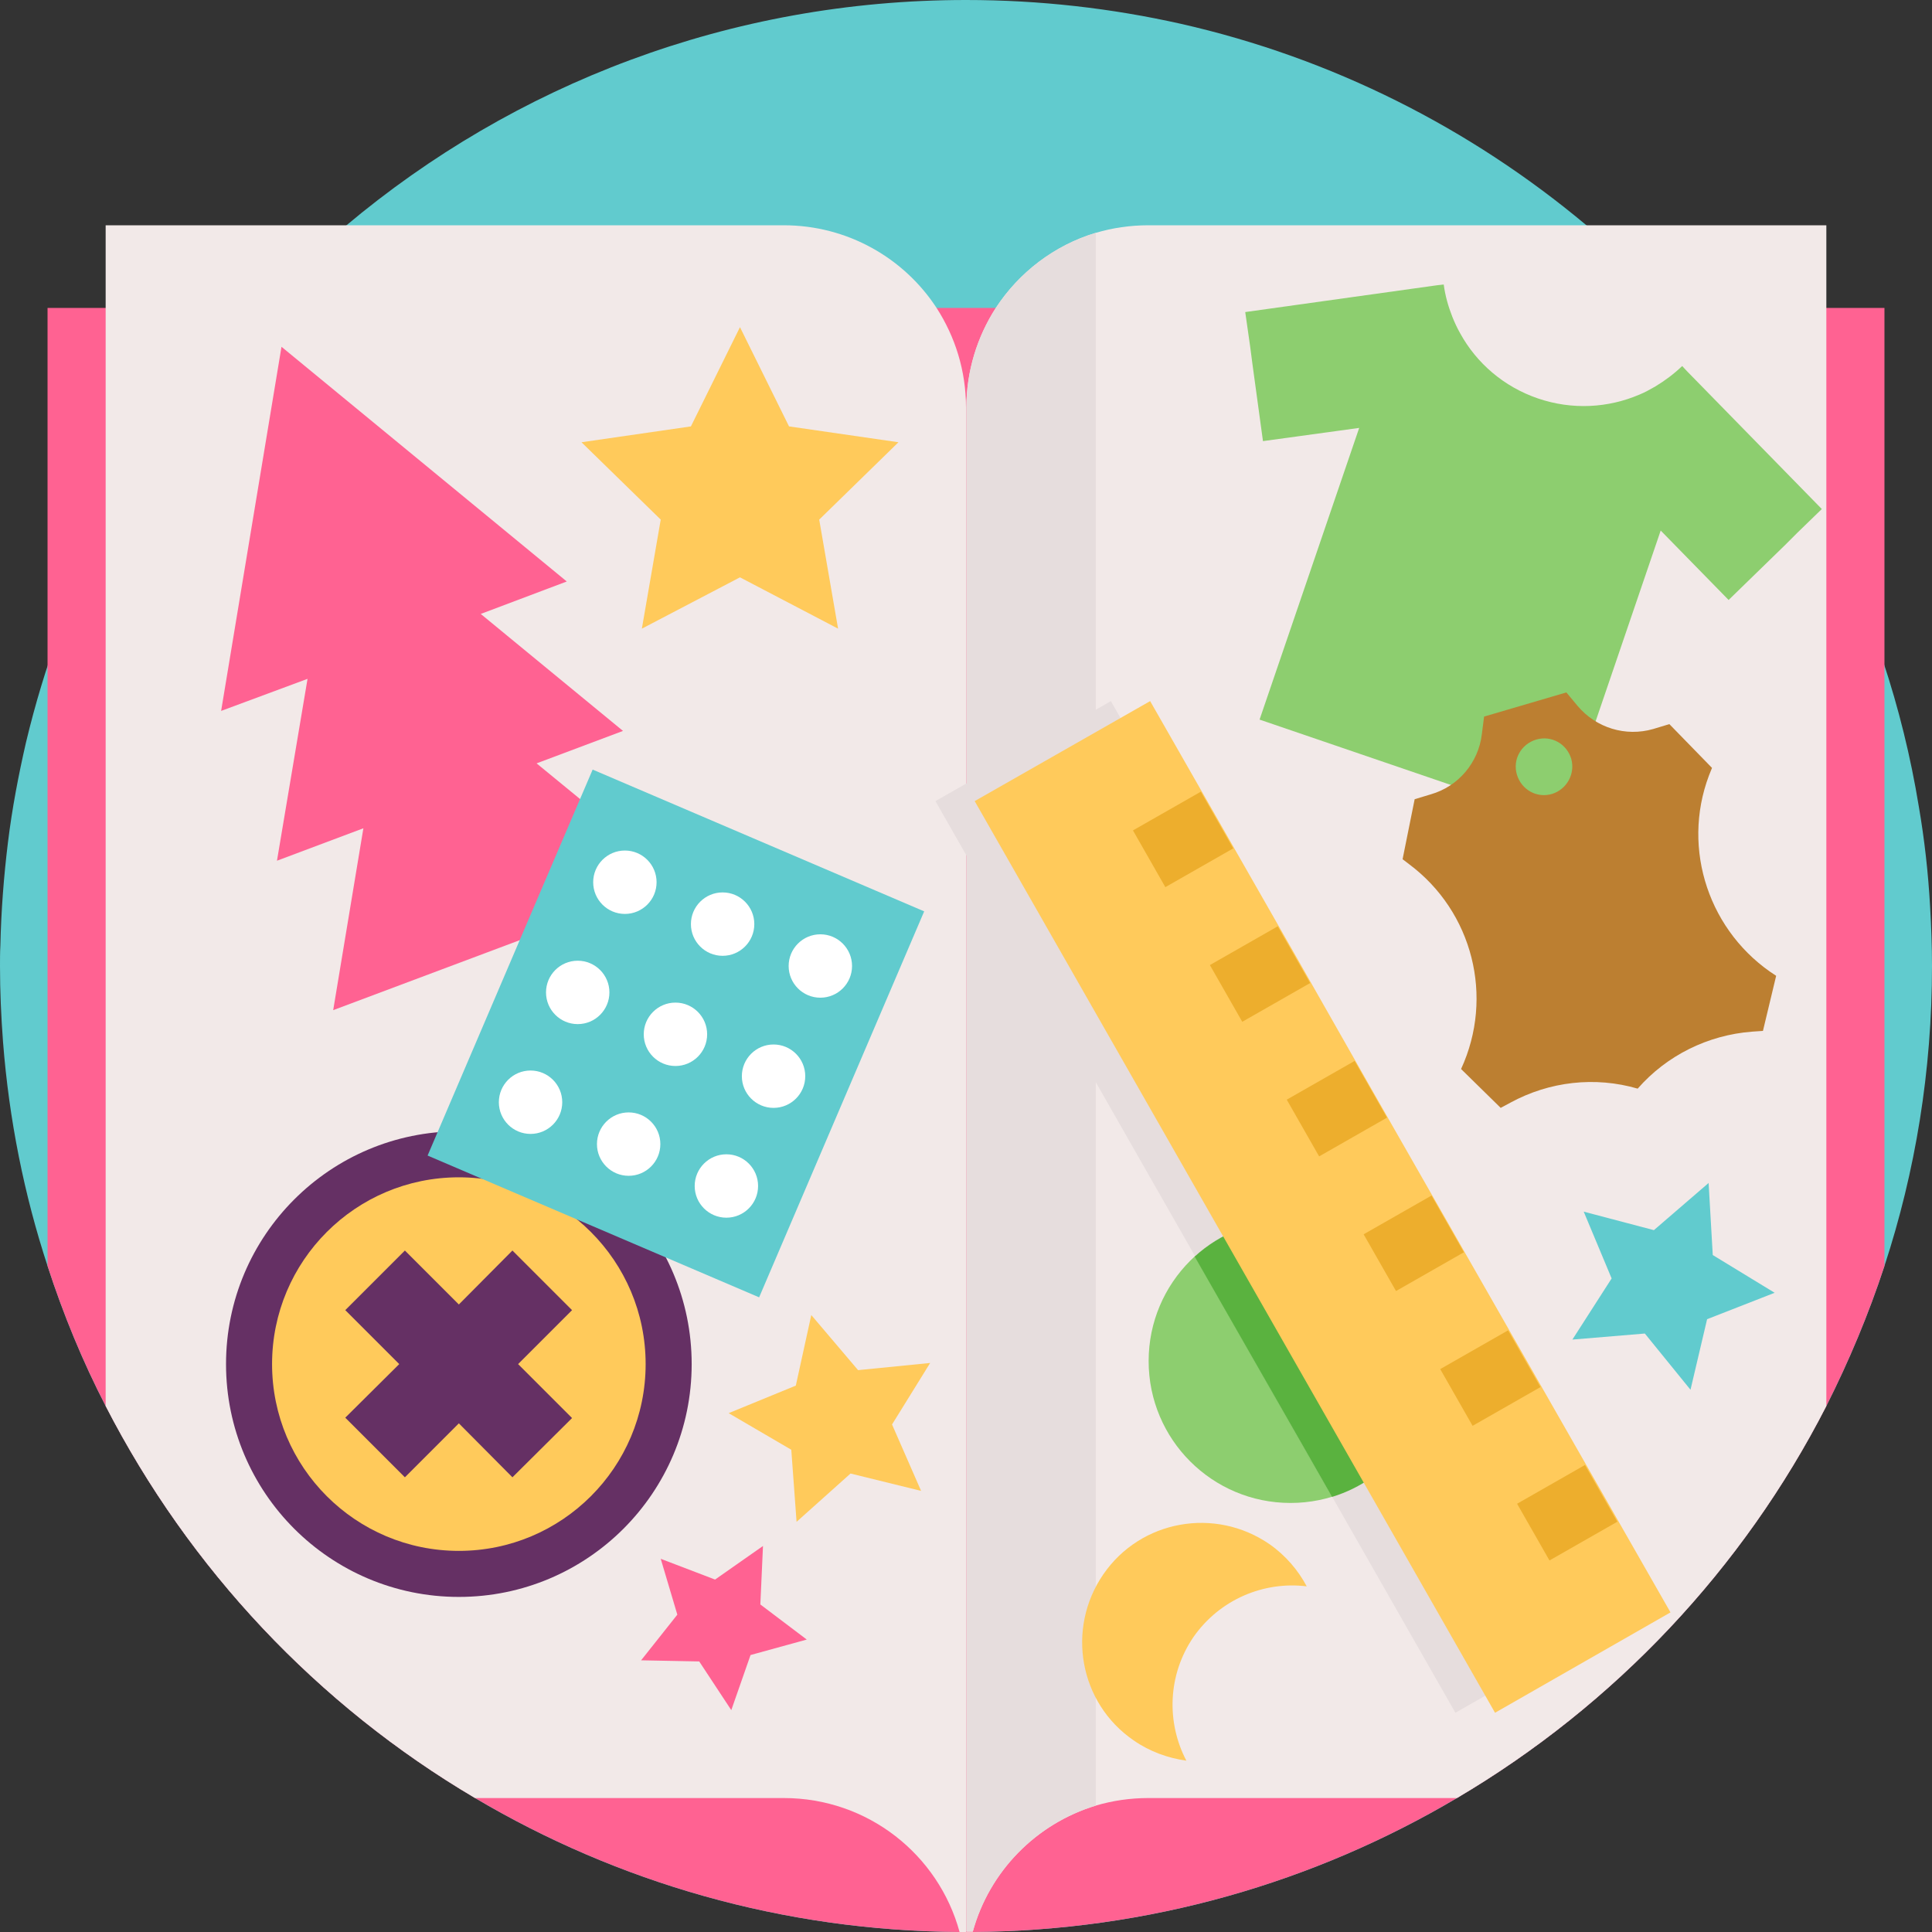 <?xml version="1.0" encoding="UTF-8"?> <!-- Generator: Adobe Illustrator 19.0.0, SVG Export Plug-In . SVG Version: 6.00 Build 0) --> <svg xmlns="http://www.w3.org/2000/svg" xmlns:xlink="http://www.w3.org/1999/xlink" version="1.1" id="Capa_1" x="0px" y="0px" viewBox="0 0 512 512" style="enable-background:new 0 0 512 512;" xml:space="preserve"><rect x="0" y="0" width="512" height="512" fill="#333333" stroke="none"/> <path style="fill:#61CBCE;" d="M512,256c0,27.8-4.4,54.5-12.6,79.5c-4.2,12.8-9.4,25.2-15.4,37.1c-22.1,43.2-56.2,79.3-97.9,103.9 c-37.7,22.3-81.5,35.2-128.4,35.5c-0.6,0-1.2,0-1.7,0c-0.6,0-1.2,0-1.7,0c-46.9-0.3-90.7-13.2-128.4-35.5 C84.2,451.9,50.2,415.8,28,372.6c-6.1-11.8-11.2-24.2-15.4-37.1c-6.2-18.9-10.2-38.8-11.8-59.4C0.3,269.5,0,262.7,0,256 c0-1.8,0-3.6,0.1-5.4c0.2-9.2,0.9-18.3,2-27.3s2.8-17.9,4.8-26.6c4.8-20.1,11.9-39.3,21.1-57.2c15.7-30.7,37.5-57.8,63.7-79.7 C136.2,22.4,193.5,0,256,0c19.6,0,38.6,2.2,56.9,6.3l0,0c40.2,9.1,76.8,27.7,107.4,53.3c7.7,6.5,15,13.4,21.9,20.7 c16.6,17.5,30.7,37.4,41.8,59.1c11.8,23,20.2,48,24.5,74.3c1.5,8.7,2.5,17.6,3,26.6C511.8,245.5,512,250.7,512,256z"></path> <path style="fill:#FF6292;" d="M499.4,81.6v253.9c-4.2,12.8-9.4,25.2-15.4,37.1c-22.1,43.2-56.2,79.3-97.9,103.9 c-37.7,22.3-81.5,35.2-128.4,35.5c-0.6,0-1.2,0-1.7,0c-0.6,0-1.2,0-1.7,0c-46.9-0.3-90.7-13.2-128.4-35.5 C84.2,451.9,50.2,415.8,28,372.6c-6.1-11.8-11.2-24.2-15.4-37.1V81.6H499.4z"></path> <g> <path style="fill:#F2E9E8;" d="M256,108v404c-0.6,0-1.2,0-1.7,0c-5.6-20.5-24.3-35.5-46.6-35.5h-81.8 C84.2,451.9,50.2,415.8,28,372.6V59.7h179.7c16.9,0,31.9,8.7,40.5,21.9C253.1,89.2,256,98.2,256,108z"></path> <path style="fill:#F2E9E8;" d="M484,59.7v312.9c-22.1,43.2-56.2,79.3-97.9,103.9h-81.8c-4.8,0-9.5,0.7-13.9,2 c-15.8,4.8-28.2,17.4-32.6,33.4c-0.6,0-1.2,0-1.7,0V108c0-9.7,2.9-18.8,7.8-26.4c6.2-9.4,15.5-16.6,26.5-19.9c4.4-1.3,9.1-2,13.9-2 L484,59.7L484,59.7z"></path> </g> <path style="fill:#E6DDDD;" d="M290.4,61.7v416.8c-15.8,4.8-28.2,17.4-32.6,33.4c-0.6,0-1.2,0-1.7,0V108c0-9.7,2.9-18.8,7.8-26.4 C270,72.2,279.4,65,290.4,61.7z"></path> <polygon style="fill:#FF6292;" points="127.4,162.7 150.2,154.1 74.6,91.9 58.6,188.4 81.5,179.9 73.4,228.1 96.3,219.5 88.3,267.7 180,233.3 142.2,202.3 165.1,193.7 "></polygon> <circle style="fill:#653064;" cx="121.6" cy="361.5" r="61.7"></circle> <g> <circle style="fill:#FFCA5B;" cx="121.6" cy="361.5" r="49.5"></circle> <path style="fill:#FFCA5B;" d="M316.3,433.8c7-10,18.7-14.8,30-13.4c-2.3-4.3-5.6-8.2-9.9-11.2c-14.4-9.9-34.1-6.4-44,8 s-6.4,34.1,8,44c4.3,3,9.1,4.7,14,5.4C309.1,456.5,309.4,443.9,316.3,433.8z"></path> </g> <circle style="fill:#8DCE6F;" cx="342" cy="360.7" r="37.6"></circle> <rect x="131.277" y="218.397" transform="matrix(0.919 0.393 -0.393 0.919 122.246 -48.351)" style="fill:#61CBCE;" width="95.603" height="111.303"></rect> <g> <circle style="fill:#FFFFFF;" cx="165.6" cy="233.8" r="8.4"></circle> <circle style="fill:#FFFFFF;" cx="217.4" cy="256" r="8.4"></circle> <circle style="fill:#FFFFFF;" cx="191.5" cy="244.9" r="8.4"></circle> <circle style="fill:#FFFFFF;" cx="153.1" cy="263" r="8.4"></circle> <circle style="fill:#FFFFFF;" cx="205" cy="285.2" r="8.4"></circle> <circle style="fill:#FFFFFF;" cx="179" cy="274.1" r="8.4"></circle> <circle style="fill:#FFFFFF;" cx="140.6" cy="292.1" r="8.4"></circle> <circle style="fill:#FFFFFF;" cx="192.5" cy="314.3" r="8.4"></circle> <circle style="fill:#FFFFFF;" cx="166.6" cy="303.2" r="8.4"></circle> </g> <polygon style="fill:#653064;" points="151.6,375.8 137.3,361.5 151.6,347.2 135.8,331.4 121.6,345.7 107.3,331.4 91.5,347.2 105.8,361.5 91.5,375.7 107.3,391.5 121.6,377.2 135.8,391.5 "></polygon> <g> <polygon style="fill:#FFCA5B;" points="196.1,86.7 209.1,113 238.1,117.2 217.1,137.7 222.1,166.6 196.1,153 170.1,166.6 175.1,137.7 154.1,117.2 183.1,113 "></polygon> <polygon style="fill:#FFCA5B;" points="215,348.5 227.4,363.1 246.5,361.2 236.4,377.5 244.1,395.1 225.4,390.5 211.1,403.3 209.7,384.2 193.1,374.5 210.9,367.2 "></polygon> </g> <polygon style="fill:#61CBCE;" points="419.7,321.1 438.3,326 452.8,313.5 453.9,332.6 470.3,342.6 452.4,349.6 448,368.3 435.9,353.4 416.7,355 427.1,338.8 "></polygon> <polygon style="fill:#FF6292;" points="202.2,409.7 201.5,425.2 213.8,434.5 198.9,438.6 193.8,453.2 185.3,440.3 169.9,440 179.5,427.9 175.1,413.1 189.5,418.6 "></polygon> <path style="fill:#8DCE6F;" d="M482.8,134.9l-6.6,6.4l-3.3,3.3L458.1,159l-18-18.4L413.7,218l-79.9-27.3l26.4-77.3l-25.5,3.5 l-2.8-20.5l-0.6-4.6l-1.3-9.1l50.8-7.1l1.8-0.2c0.4,3,1.2,5.8,2.3,8.6c0.6,1.5,1.3,3,2.1,4.4c4.3,7.8,11.5,14.1,20.6,17.2 c9.1,3.1,18.6,2.5,26.8-1c1.5-0.6,2.9-1.4,4.3-2.2c2.5-1.5,4.9-3.3,7.1-5.4l1.2,1.3L482.8,134.9z"></path> <path style="fill:#BC7F31;" d="M470.7,258.6c-17.7-11.3-25.2-33.5-17.8-53.1l0.8-2l-11.3-11.6l-4.3,1.3c-7.3,2.1-15.1-0.3-20-6.1 l-3-3.6l-10.9,3.2l-10.9,3.2l-0.6,4.7c-0.9,7.5-6.2,13.8-13.5,15.9l-4.3,1.3l-3.2,15.9l1.7,1.3c16.9,12.6,22.6,35.2,13.8,54.3l0,0 l10.5,10.3l2.6-1.4c10.3-5.6,22.4-7,33.7-3.7l0,0l0,0c7.7-8.8,18.6-14.2,30.3-15.1l2.9-0.2L470.7,258.6L470.7,258.6z M411.3,210.4 c-4,1.2-8.1-1.1-9.3-5.1c-1.2-4,1.1-8.1,5.1-9.3s8.1,1.1,9.3,5.1C417.5,205.1,415.2,209.2,411.3,210.4z"></path> <polygon style="fill:#E6DDDD;" points="432.2,427.3 385.7,453.9 353,396.6 345.3,383.1 316.7,332.9 247.9,212.3 294.4,185.8 312.3,217.3 353.1,288.7 373.5,324.4 391.8,356.6 393.8,360.1 414.2,395.8 "></polygon> <path style="fill:#5AB23F;" d="M379.6,360.7c0,16.9-11.2,31.3-26.6,36l-7.7-13.5L316.6,333c6.7-6.1,15.6-9.8,25.4-9.8 C362.8,323.1,379.6,339.9,379.6,360.7z"></path> <polygon style="fill:#FFCA5B;" points="404.3,360.1 424.7,395.8 442.7,427.3 396.2,453.9 355.8,383.1 258.3,212.3 304.8,185.8 322.8,217.3 343.2,253 363.5,288.7 383.9,324.4 402.3,356.6 "></polygon> <g> <rect x="405.31" y="392.315" transform="matrix(-0.869 0.496 -0.496 -0.869 975.416 543.16)" style="fill:#EDAE2D;" width="20.7" height="17.3"></rect> <rect x="344.205" y="285.196" transform="matrix(-0.869 0.496 -0.496 -0.869 808.144 373.298)" style="fill:#EDAE2D;" width="20.7" height="17.3"></rect> <rect x="364.599" y="320.889" transform="matrix(-0.869 0.496 -0.496 -0.869 863.943 429.881)" style="fill:#EDAE2D;" width="20.7" height="17.3"></rect> <rect x="384.916" y="356.622" transform="matrix(-0.869 0.496 -0.496 -0.869 919.618 486.577)" style="fill:#EDAE2D;" width="20.7" height="17.3"></rect> <rect x="303.407" y="213.82" transform="matrix(-0.869 0.496 -0.496 -0.869 696.532 260.155)" style="fill:#EDAE2D;" width="20.7" height="17.3"></rect> <rect x="323.811" y="249.513" transform="matrix(-0.869 0.496 -0.496 -0.869 752.35 316.733)" style="fill:#EDAE2D;" width="20.7" height="17.3"></rect> </g> <g> </g> <g> </g> <g> </g> <g> </g> <g> </g> <g> </g> <g> </g> <g> </g> <g> </g> <g> </g> <g> </g> <g> </g> <g> </g> <g> </g> <g> </g> </svg> 